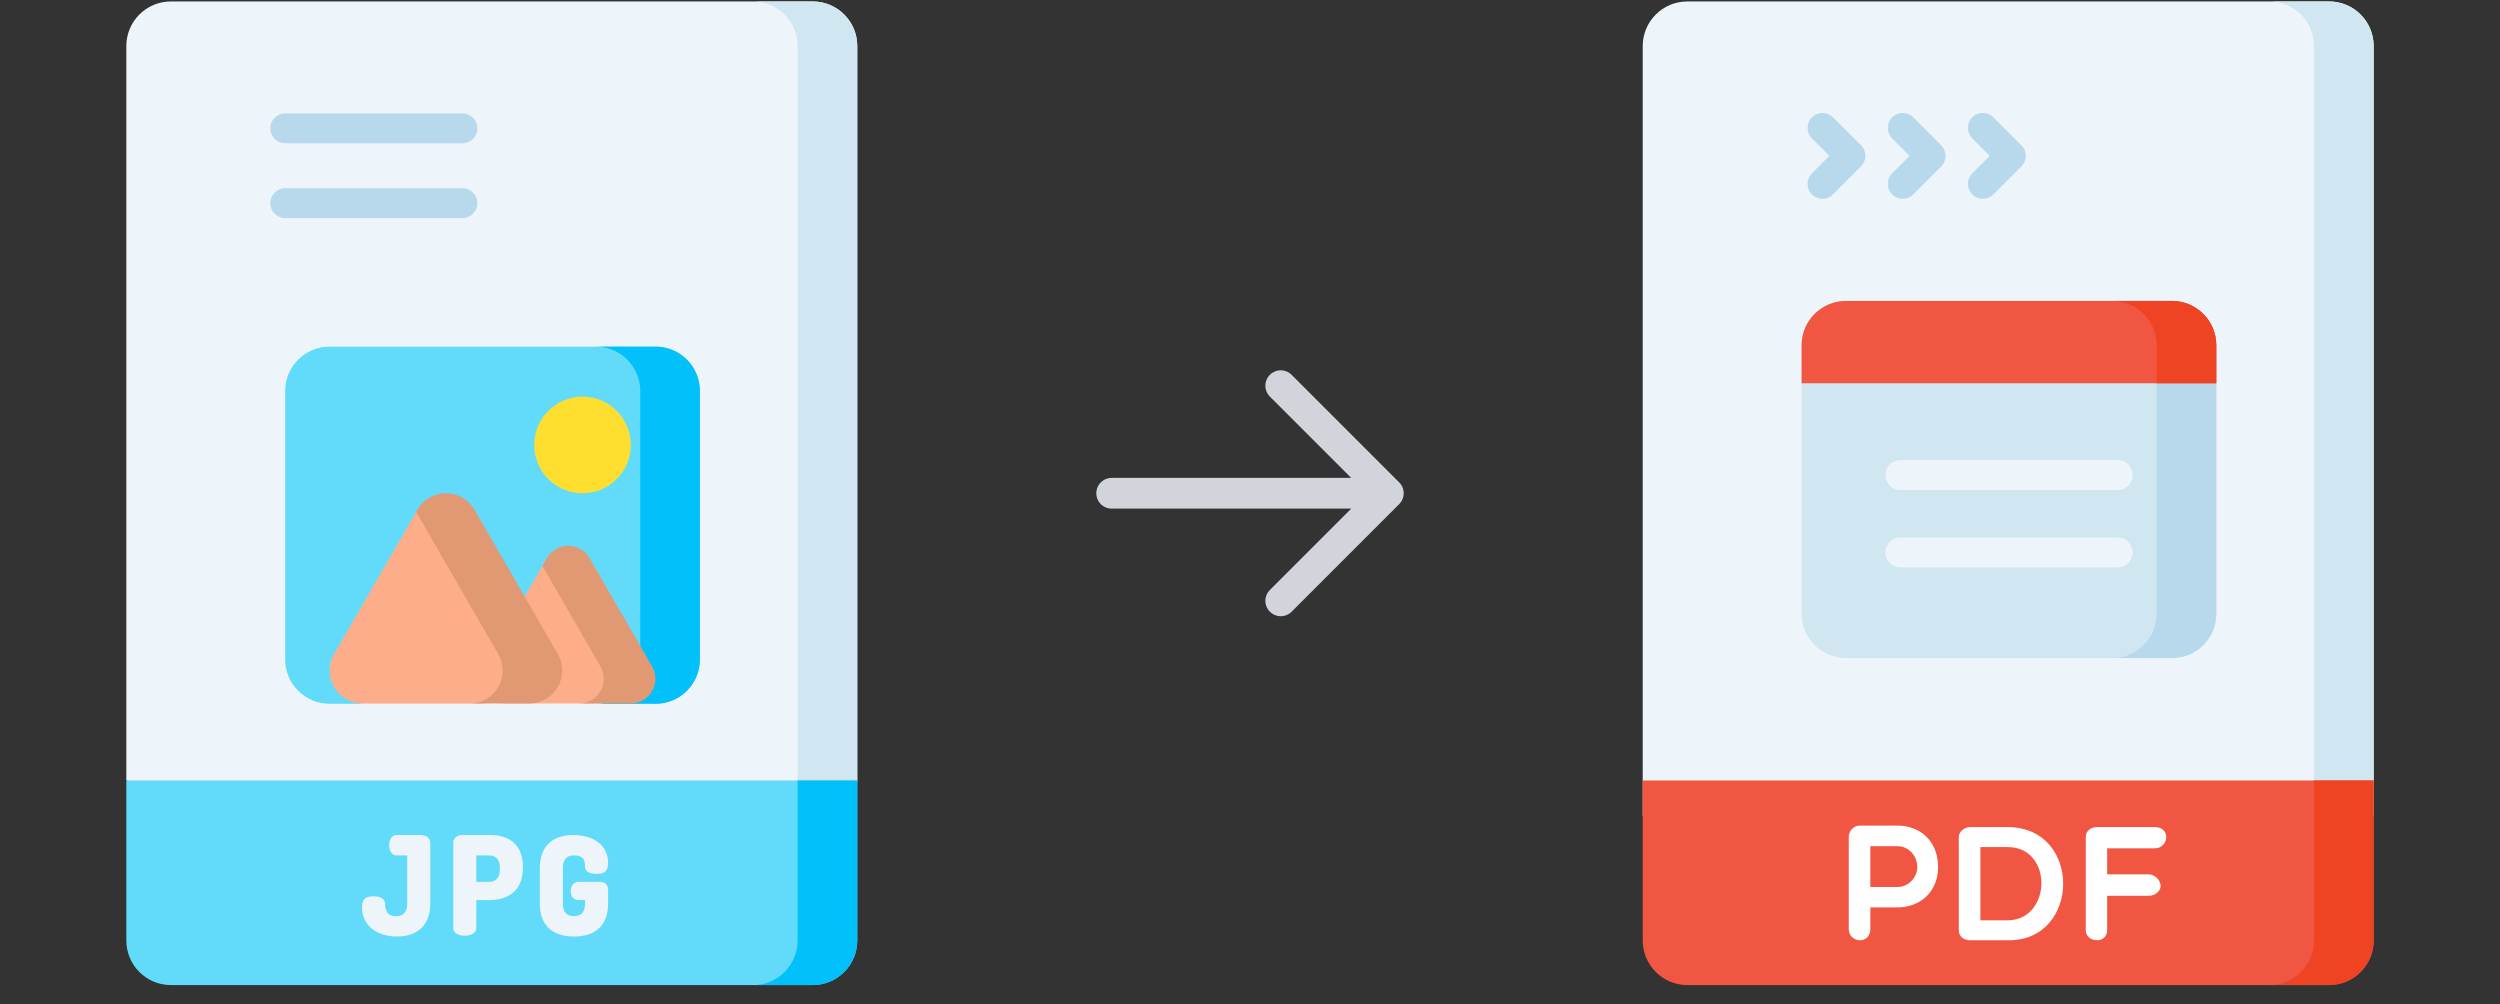 <svg width="122" height="49" viewBox="0 0 122 49" fill="none" xmlns="http://www.w3.org/2000/svg">
<rect x="0" y="0" width="122" height="49" fill="#333333" stroke="none"/>
<g clip-path="url(#clip0_3051_3737)">
<path d="M41.835 38.107V2.247C41.835 1.045 40.861 0.071 39.659 0.071H8.34C7.139 0.071 6.165 1.045 6.165 2.247V38.086L11.016 39.562L41.835 38.107Z" fill="#EDF5FA"/>
<path d="M38.924 2.247V39.562L41.835 38.204V2.247C41.835 1.045 40.861 0.071 39.659 0.071H36.749C37.95 0.071 38.924 1.045 38.924 2.247Z" fill="#D0E7F2"/>
<path d="M6.165 38.086V45.896C6.165 47.098 7.139 48.072 8.34 48.072H39.659C40.861 48.072 41.835 47.098 41.835 45.896V38.086H6.165Z" fill="#62DBFB"/>
<path d="M38.924 38.086V45.896C38.924 47.098 37.95 48.072 36.749 48.072H39.659C40.861 48.072 41.835 47.098 41.835 45.896V38.086H38.924Z" fill="#01C0FA"/>
<path d="M31.992 34.344L24.934 33.082L17.525 34.344H16.08C14.885 34.344 13.917 33.376 13.917 32.181V19.08C13.917 17.885 14.886 16.917 16.08 16.917H31.993C33.187 16.917 34.155 17.885 34.155 19.08V32.181C34.155 33.376 33.187 34.344 31.992 34.344Z" fill="#62DBFB"/>
<path d="M31.992 16.917H29.082C30.276 16.917 31.244 17.885 31.244 19.08V32.181C31.244 33.376 30.276 34.344 29.082 34.344H31.992C33.187 34.344 34.155 33.376 34.155 32.181V19.08C34.155 17.885 33.187 16.917 31.992 16.917Z" fill="#01C0FA"/>
<path d="M28.427 24.072C29.728 24.072 30.784 23.016 30.784 21.715C30.784 20.413 29.728 19.357 28.427 19.357C27.125 19.357 26.07 20.413 26.07 21.715C26.07 23.016 27.125 24.072 28.427 24.072Z" fill="#FEDF30"/>
<path d="M23.637 32.52C23.173 33.324 23.753 34.33 24.682 34.33H28.934C29.863 34.33 30.577 31.836 30.577 31.836C30.577 31.836 27.439 27.57 26.684 27.241" fill="#FEAD8A"/>
<path d="M31.822 32.52L28.775 27.242C28.31 26.437 27.149 26.437 26.685 27.242L26.468 27.616L29.3 32.52C29.764 33.324 29.184 34.33 28.255 34.33H30.777C31.706 34.33 32.287 33.325 31.822 32.52Z" fill="#E19974"/>
<path d="M20.369 24.877L16.305 31.916C15.685 32.989 16.459 34.331 17.699 34.331H23.499C24.738 34.331 25.806 31.445 25.806 31.445C25.806 31.445 20.988 23.804 20.369 24.877L16.305 31.916C15.685 32.989 16.459 34.331 17.699 34.331" fill="#FEAD8A"/>
<path d="M27.221 31.916L23.157 24.876C22.537 23.803 20.989 23.803 20.369 24.876L20.308 24.983L24.311 31.916C24.93 32.989 24.156 34.33 22.917 34.33H25.827C27.066 34.33 27.841 32.989 27.221 31.916Z" fill="#E19974"/>
<path d="M20.501 40.75H19.349C19.102 40.75 18.99 41.004 18.99 41.24C18.99 41.536 19.138 41.743 19.349 41.743H19.873V44.099C19.873 44.504 19.688 44.709 19.322 44.709C18.838 44.709 18.811 44.355 18.791 44.095C18.772 43.86 18.585 43.741 18.235 43.741C17.884 43.741 17.666 43.831 17.666 44.277C17.666 45.13 18.35 45.702 19.368 45.702C20.404 45.702 20.998 45.118 20.998 44.099V41.115C20.998 40.864 20.741 40.75 20.501 40.75ZM23.914 40.75H22.55C22.305 40.75 22.12 40.904 22.12 41.108V45.298C22.12 45.549 22.411 45.663 22.682 45.663C22.953 45.663 23.244 45.549 23.244 45.298V43.924H23.848C24.924 43.924 25.517 43.364 25.517 42.347V42.314C25.517 41.305 24.948 40.75 23.914 40.75ZM23.848 43.036H23.244V41.743H23.848C24.209 41.743 24.393 41.948 24.393 42.353V42.426C24.393 42.831 24.209 43.036 23.848 43.036ZM29.316 43.036H28.209C27.985 43.036 27.851 43.262 27.851 43.48C27.851 43.7 27.974 43.924 28.209 43.924H28.55V44.099C28.55 44.504 28.366 44.709 28.005 44.709C27.648 44.709 27.468 44.504 27.468 44.099V42.353C27.468 41.948 27.651 41.743 28.012 41.743C28.535 41.743 28.543 42.058 28.55 42.289C28.554 42.452 28.655 42.645 29.112 42.645C29.459 42.645 29.674 42.556 29.674 42.109C29.674 41.284 29.006 40.75 27.972 40.75C26.937 40.75 26.343 41.334 26.343 42.353V44.099C26.343 45.133 26.933 45.702 28.005 45.702C29.082 45.702 29.674 45.133 29.674 44.099V43.407C29.674 43.223 29.551 43.036 29.316 43.036Z" fill="#EDF5FA"/>
<path d="M13.917 6.99H22.569C22.971 6.99 23.296 6.664 23.296 6.262C23.296 5.86 22.971 5.534 22.569 5.534H13.917C13.724 5.534 13.539 5.611 13.403 5.747C13.266 5.884 13.19 6.069 13.19 6.262C13.19 6.455 13.266 6.64 13.403 6.776C13.539 6.913 13.724 6.99 13.917 6.99ZM13.917 10.642H22.569C22.971 10.642 23.296 10.316 23.296 9.914C23.296 9.512 22.971 9.186 22.569 9.186H13.917C13.724 9.186 13.539 9.263 13.403 9.4C13.266 9.536 13.19 9.721 13.19 9.914C13.19 10.107 13.266 10.292 13.403 10.429C13.539 10.565 13.724 10.642 13.917 10.642Z" fill="#B7D9EB"/>
</g>
<path d="M62.5 18.821L67.75 24.071M67.75 24.071L62.5 29.321M67.75 24.071L54.25 24.071" stroke="#D1D5DB" stroke-width="1.5" stroke-linecap="round" stroke-linejoin="round"/>
<g clip-path="url(#clip1_3051_3737)">
<path d="M115.835 39.827V2.247C115.835 1.045 114.861 0.071 113.66 0.071H82.341C81.139 0.071 80.165 1.045 80.165 2.247V39.827H115.835Z" fill="#EDF5FA"/>
<path d="M112.924 2.247V39.827H115.835V2.247C115.835 1.045 114.861 0.071 113.659 0.071H110.749C111.95 0.071 112.924 1.045 112.924 2.247Z" fill="#D0E7F2"/>
<path d="M80.165 38.086V45.896C80.165 47.097 81.139 48.071 82.34 48.071H113.659C114.861 48.071 115.835 47.097 115.835 45.896V38.086H80.165Z" fill="#F15642"/>
<path d="M112.924 38.086V45.896C112.924 47.097 111.95 48.071 110.749 48.071H113.659C114.861 48.071 115.835 47.097 115.835 45.896V38.086H112.924Z" fill="#EF4424"/>
<path d="M105.992 32.112H90.08C88.885 32.112 87.917 31.144 87.917 29.95V16.848C87.917 15.654 88.885 14.685 90.08 14.685H105.992C107.187 14.685 108.155 15.654 108.155 16.848V29.95C108.155 31.144 107.187 32.112 105.992 32.112Z" fill="#D0E7F2"/>
<path d="M105.993 14.685H103.082C104.276 14.685 105.245 15.654 105.245 16.848V29.95C105.245 31.144 104.276 32.112 103.082 32.112H105.993C107.187 32.112 108.155 31.144 108.155 29.95V16.848C108.155 15.654 107.187 14.685 105.993 14.685Z" fill="#B7D9EB"/>
<path d="M108.155 18.703V16.848C108.155 15.654 107.187 14.685 105.992 14.685H90.08C88.885 14.685 87.917 15.654 87.917 16.848V18.703H108.155Z" fill="#F15642"/>
<path d="M105.993 14.685H103.082C104.276 14.685 105.245 15.654 105.245 16.848V18.703H108.155V16.848C108.155 15.654 107.187 14.685 105.993 14.685Z" fill="#EF4424"/>
<path d="M88.42 9.488C88.488 9.556 88.568 9.61 88.656 9.646C88.744 9.683 88.839 9.701 88.935 9.701C89.03 9.701 89.125 9.683 89.213 9.646C89.302 9.61 89.382 9.556 89.449 9.488L90.817 8.12C90.96 7.978 91.031 7.792 91.031 7.606C91.031 7.419 90.96 7.233 90.817 7.091L89.449 5.723C89.312 5.587 89.128 5.512 88.935 5.512C88.743 5.512 88.558 5.589 88.422 5.725C88.286 5.861 88.21 6.046 88.209 6.238C88.209 6.43 88.285 6.615 88.42 6.752L89.274 7.605L88.42 8.459C88.353 8.527 88.299 8.607 88.262 8.695C88.226 8.783 88.207 8.878 88.207 8.974C88.207 9.069 88.226 9.164 88.262 9.252C88.299 9.34 88.353 9.421 88.42 9.488ZM92.333 9.488C92.401 9.556 92.481 9.61 92.569 9.646C92.658 9.683 92.752 9.701 92.848 9.701C92.943 9.701 93.038 9.683 93.126 9.646C93.215 9.61 93.295 9.556 93.362 9.488L94.731 8.12C94.873 7.978 94.944 7.792 94.944 7.606C94.944 7.419 94.873 7.233 94.731 7.091L93.362 5.723C93.226 5.587 93.041 5.512 92.849 5.512C92.656 5.512 92.472 5.589 92.335 5.725C92.2 5.861 92.123 6.046 92.122 6.238C92.122 6.43 92.198 6.615 92.333 6.752L93.187 7.605L92.333 8.459C92.266 8.527 92.212 8.607 92.175 8.695C92.139 8.783 92.12 8.878 92.12 8.974C92.12 9.069 92.139 9.164 92.175 9.252C92.212 9.34 92.266 9.421 92.333 9.488ZM96.247 9.488C96.389 9.63 96.575 9.701 96.761 9.701C96.947 9.701 97.134 9.63 97.276 9.488L98.644 8.12C98.777 7.987 98.853 7.807 98.856 7.619C98.856 7.614 98.857 7.61 98.857 7.606C98.857 7.601 98.856 7.597 98.856 7.592C98.853 7.404 98.777 7.224 98.644 7.091L97.276 5.723C97.139 5.586 96.954 5.51 96.761 5.51C96.568 5.51 96.383 5.586 96.247 5.723C96.179 5.79 96.126 5.871 96.089 5.959C96.052 6.047 96.034 6.142 96.033 6.237C96.033 6.333 96.052 6.428 96.089 6.516C96.125 6.604 96.179 6.684 96.246 6.752L97.1 7.606L96.246 8.459C96.179 8.527 96.125 8.607 96.089 8.695C96.052 8.784 96.033 8.878 96.033 8.974C96.033 9.069 96.052 9.164 96.089 9.252C96.125 9.34 96.179 9.421 96.247 9.488Z" fill="#B7D9EB"/>
<path d="M103.344 22.456H92.737C92.335 22.456 92.01 22.782 92.01 23.184C92.01 23.586 92.335 23.911 92.737 23.911H103.344C103.746 23.911 104.072 23.586 104.072 23.184C104.072 22.782 103.746 22.456 103.344 22.456ZM103.344 26.232H92.737C92.335 26.232 92.01 26.558 92.01 26.96C92.01 27.362 92.335 27.688 92.737 27.688H103.344C103.746 27.688 104.072 27.362 104.072 26.96C104.072 26.558 103.746 26.232 103.344 26.232Z" fill="#EDF5FA"/>
<path d="M90.219 40.841C90.219 40.578 90.427 40.29 90.761 40.29H92.605C93.643 40.29 94.577 40.985 94.577 42.316C94.577 43.578 93.643 44.281 92.605 44.281H91.272V45.335C91.272 45.686 91.048 45.885 90.761 45.885C90.497 45.885 90.219 45.686 90.219 45.335V40.841ZM91.272 41.295V43.284H92.605C93.14 43.284 93.563 42.812 93.563 42.316C93.563 41.758 93.14 41.295 92.605 41.295H91.272ZM96.14 45.885C95.877 45.885 95.589 45.741 95.589 45.391V40.857C95.589 40.571 95.877 40.362 96.14 40.362H97.968C101.616 40.362 101.536 45.885 98.04 45.885H96.14ZM96.643 41.336V44.912H97.968C100.123 44.912 100.219 41.336 97.968 41.336H96.643ZM102.829 41.4V42.669H104.865C105.152 42.669 105.44 42.956 105.44 43.235C105.44 43.498 105.152 43.714 104.865 43.714H102.829V45.39C102.829 45.669 102.631 45.884 102.351 45.884C102 45.884 101.785 45.669 101.785 45.39V40.856C101.785 40.569 102.001 40.361 102.351 40.361H105.153C105.505 40.361 105.712 40.569 105.712 40.856C105.712 41.112 105.505 41.399 105.153 41.399H102.829V41.4Z" fill="white"/>
</g>
<defs>
<clipPath id="clip0_3051_3737">
<rect width="48" height="48" fill="white" transform="translate(0 0.071)"/>
</clipPath>
<clipPath id="clip1_3051_3737">
<rect width="48" height="48" fill="white" transform="translate(74 0.071)"/>
</clipPath>
</defs>
</svg>
